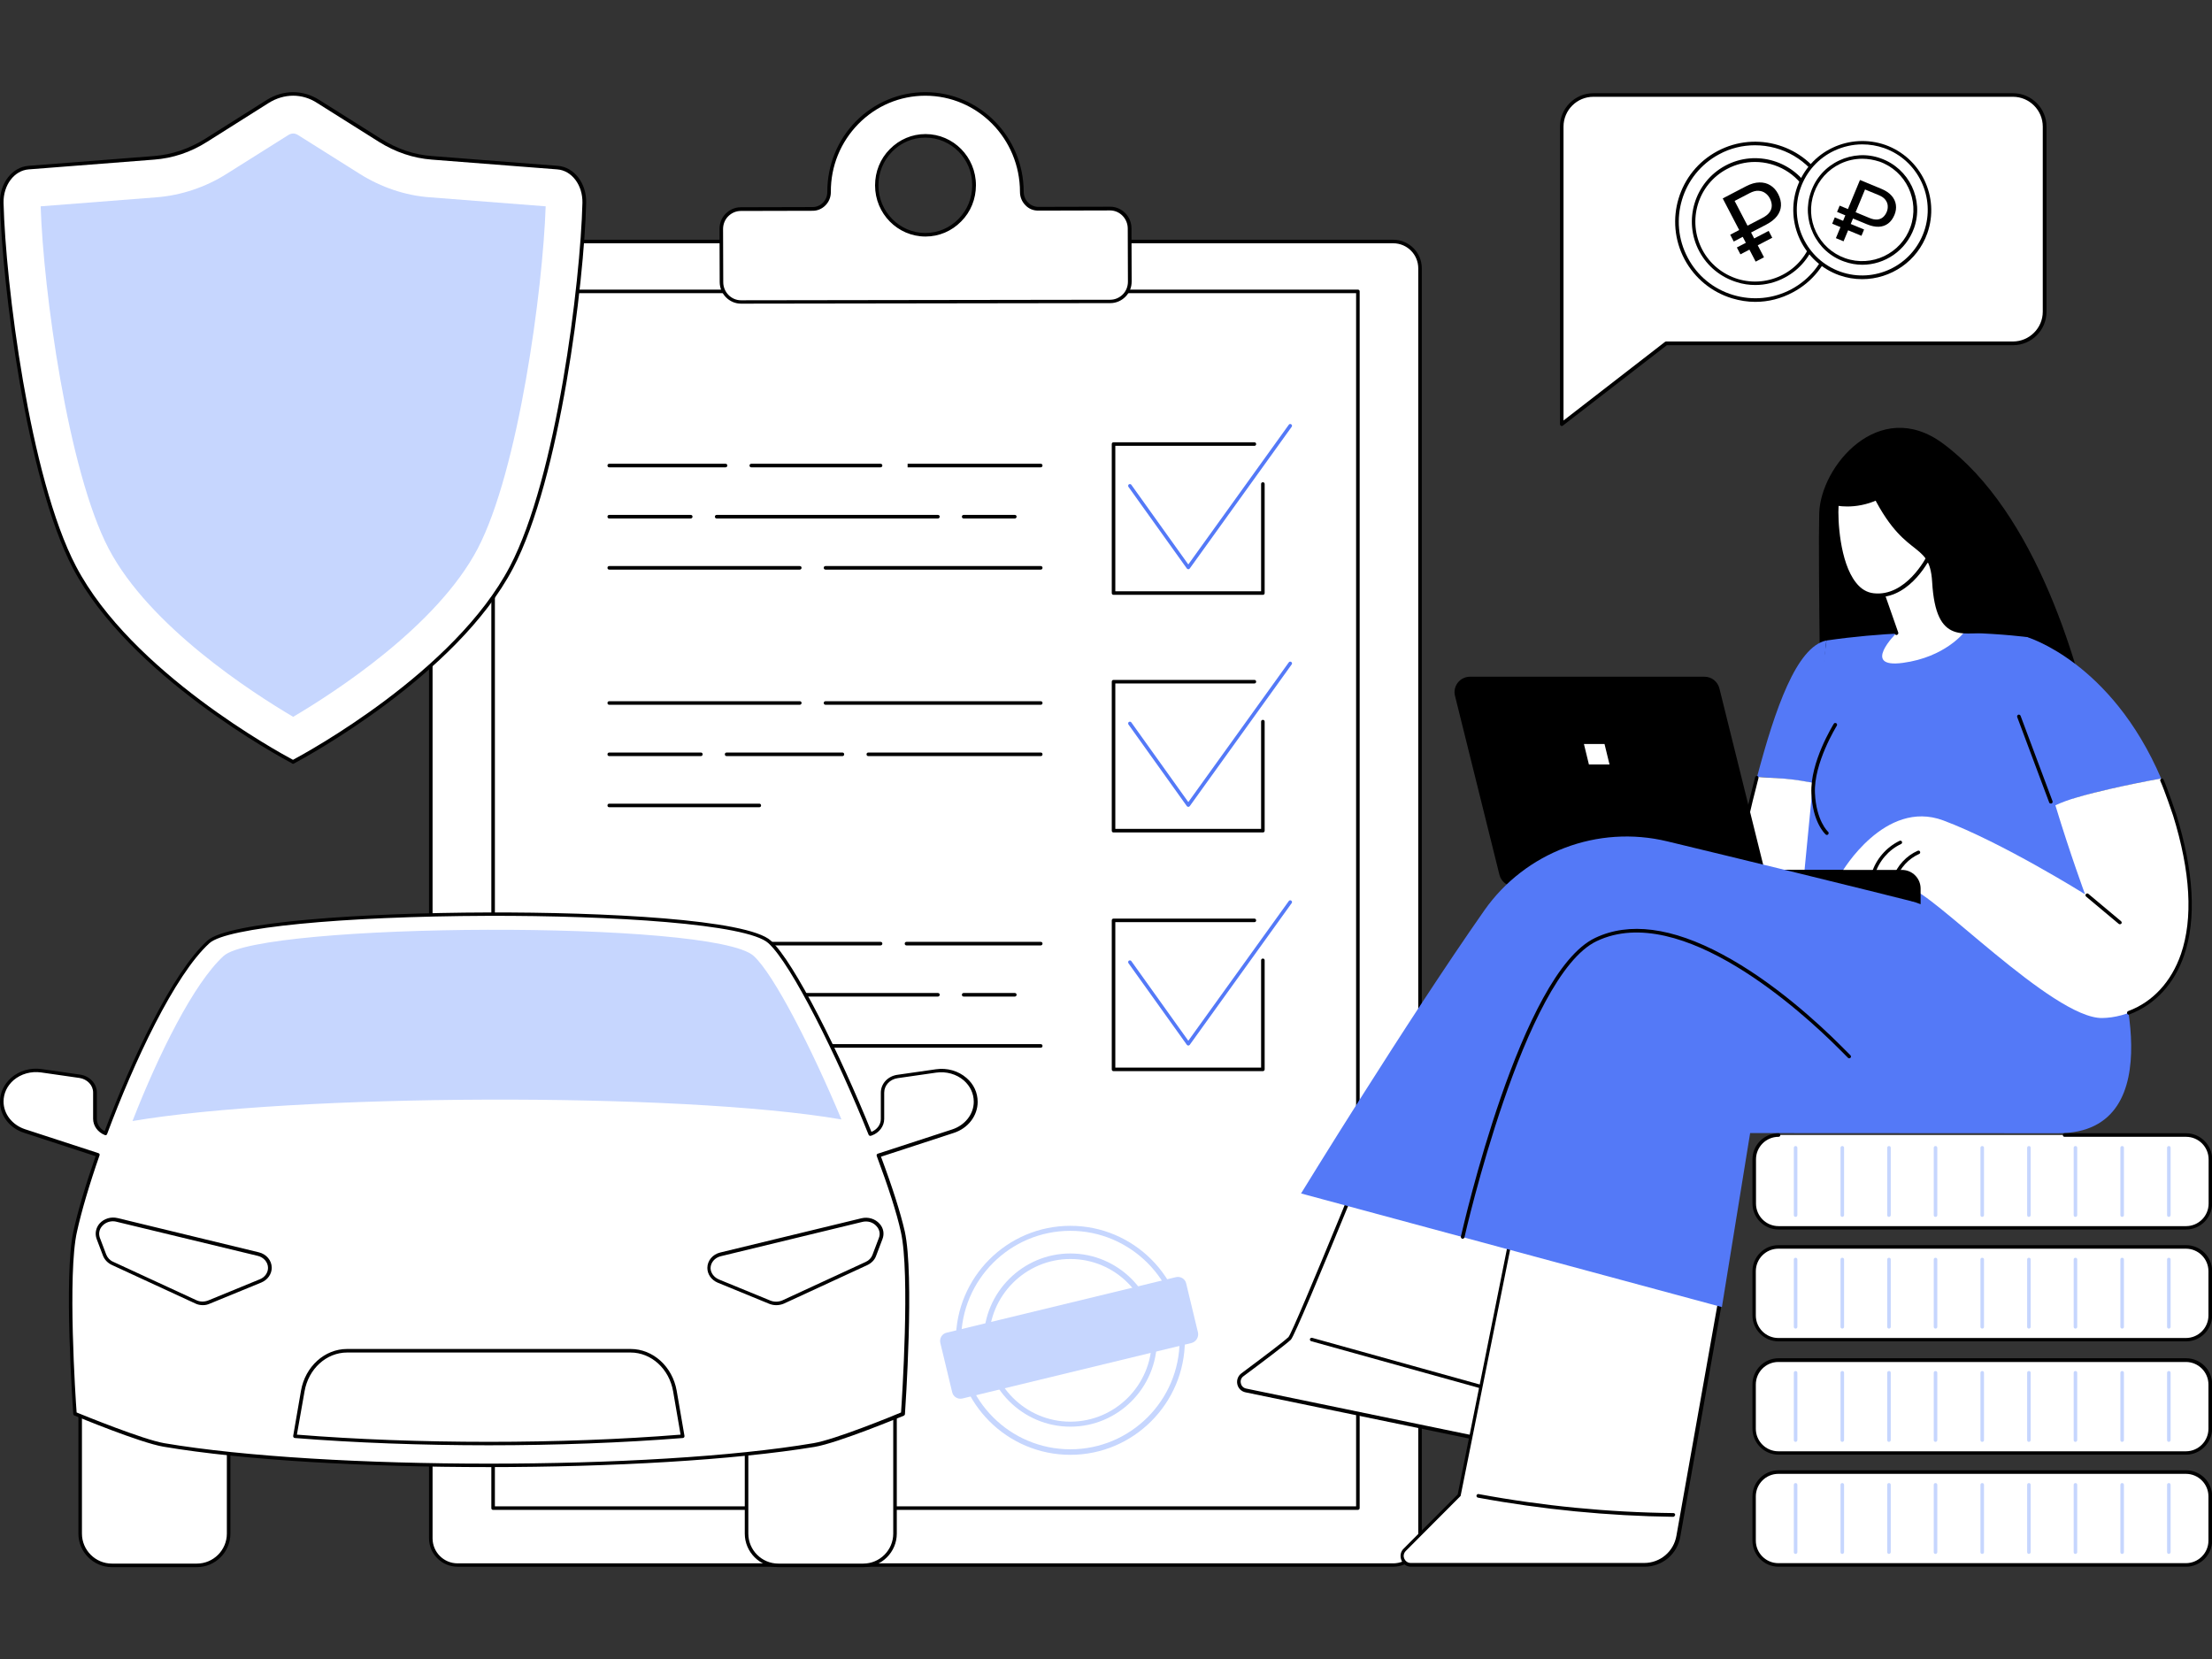 <svg width="240" height="180" viewBox="0 0 240 180" fill="none" xmlns="http://www.w3.org/2000/svg">
<rect x="0" y="0" width="240" height="180" fill="#333333" stroke="none"/>
<g clip-path="url(#clip0_862_22669)">
<path d="M151.163 169.795H49.649C48.05 169.795 46.74 168.504 46.74 166.885V29.112C46.74 27.513 48.031 26.203 49.649 26.203H151.163C152.762 26.203 154.072 27.494 154.072 29.112V166.905C154.072 168.504 152.782 169.795 151.163 169.795Z" fill="white"/>
<path d="M151.163 169.988H49.649C47.934 169.988 46.547 168.6 46.547 166.886V29.113C46.547 27.398 47.934 26.011 49.649 26.011H151.163C152.878 26.011 154.265 27.398 154.265 29.113V166.905C154.265 168.6 152.878 169.988 151.163 169.988ZM49.649 26.396C48.147 26.396 46.933 27.61 46.933 29.113V166.905C46.933 168.408 48.147 169.622 49.649 169.622H151.163C152.666 169.622 153.88 168.408 153.88 166.905V29.113C153.88 27.61 152.666 26.396 151.163 26.396H49.649Z" fill="black"/>
<path d="M147.329 31.616H53.502V163.629H147.329V31.616Z" fill="white"/>
<path d="M147.329 163.822H53.502C53.387 163.822 53.31 163.745 53.31 163.629V31.616C53.31 31.501 53.387 31.424 53.502 31.424H147.329C147.445 31.424 147.522 31.501 147.522 31.616V163.629C147.522 163.725 147.445 163.822 147.329 163.822ZM53.695 163.436H147.137V31.809H53.695V163.436Z" fill="black"/>
<path d="M137.022 64.538H120.819C120.703 64.538 120.626 64.461 120.626 64.345V48.181C120.626 48.065 120.703 47.988 120.819 47.988H136.097C136.213 47.988 136.29 48.065 136.29 48.181C136.29 48.297 136.213 48.374 136.097 48.374H121.011V64.153H136.829V52.516C136.829 52.4 136.906 52.323 137.022 52.323C137.137 52.323 137.214 52.4 137.214 52.516V64.345C137.214 64.461 137.137 64.538 137.022 64.538Z" fill="black"/>
<path d="M128.93 61.763C128.872 61.763 128.814 61.725 128.776 61.686L122.437 52.824C122.379 52.747 122.399 52.612 122.476 52.554C122.572 52.496 122.688 52.516 122.745 52.593L128.93 61.243L139.835 46.081C139.892 46.004 140.008 45.965 140.104 46.042C140.181 46.1 140.22 46.215 140.143 46.312L129.084 61.686C129.046 61.744 128.988 61.763 128.93 61.763Z" fill="#5479F7"/>
<path d="M112.92 50.705H98.354C98.239 50.705 98.162 50.628 98.162 50.512C98.162 50.396 98.239 50.319 98.354 50.319H112.92C113.035 50.319 113.112 50.396 113.112 50.512C113.112 50.608 113.035 50.705 112.92 50.705Z" fill="black"/>
<path d="M95.541 50.705H81.516C81.4 50.705 81.323 50.628 81.323 50.512C81.323 50.396 81.4 50.319 81.516 50.319H95.541C95.657 50.319 95.734 50.396 95.734 50.512C95.734 50.608 95.657 50.705 95.541 50.705Z" fill="black"/>
<path d="M78.722 50.705H66.103C65.987 50.705 65.91 50.628 65.91 50.512C65.91 50.396 65.987 50.319 66.103 50.319H78.722C78.838 50.319 78.915 50.396 78.915 50.512C78.915 50.608 78.838 50.705 78.722 50.705Z" fill="black"/>
<path d="M110.107 56.254H104.558C104.442 56.254 104.365 56.176 104.365 56.061C104.365 55.945 104.442 55.868 104.558 55.868H110.107C110.222 55.868 110.299 55.945 110.299 56.061C110.299 56.157 110.222 56.254 110.107 56.254Z" fill="black"/>
<path d="M101.764 56.254H77.759C77.643 56.254 77.566 56.176 77.566 56.061C77.566 55.945 77.643 55.868 77.759 55.868H101.764C101.88 55.868 101.957 55.945 101.957 56.061C101.957 56.157 101.88 56.254 101.764 56.254Z" fill="black"/>
<path d="M74.946 56.254H66.103C65.987 56.254 65.91 56.176 65.91 56.061C65.91 55.945 65.987 55.868 66.103 55.868H74.946C75.061 55.868 75.138 55.945 75.138 56.061C75.138 56.157 75.061 56.254 74.946 56.254Z" fill="black"/>
<path d="M112.92 61.802H89.569C89.453 61.802 89.376 61.725 89.376 61.61C89.376 61.494 89.453 61.417 89.569 61.417H112.92C113.035 61.417 113.112 61.494 113.112 61.61C113.112 61.725 113.035 61.802 112.92 61.802Z" fill="black"/>
<path d="M86.775 61.802H66.103C65.987 61.802 65.91 61.725 65.91 61.61C65.91 61.494 65.987 61.417 66.103 61.417H86.775C86.891 61.417 86.968 61.494 86.968 61.61C86.968 61.725 86.872 61.802 86.775 61.802Z" fill="black"/>
<path d="M137.022 116.218H120.819C120.703 116.218 120.626 116.141 120.626 116.025V99.861C120.626 99.745 120.703 99.668 120.819 99.668H136.097C136.213 99.668 136.29 99.745 136.29 99.861C136.29 99.976 136.213 100.053 136.097 100.053H121.011V115.832H136.829V104.196C136.829 104.08 136.906 104.003 137.022 104.003C137.137 104.003 137.214 104.08 137.214 104.196V116.025C137.214 116.121 137.137 116.218 137.022 116.218Z" fill="black"/>
<path d="M128.93 113.443C128.872 113.443 128.814 113.404 128.776 113.366L122.437 104.503C122.379 104.426 122.399 104.291 122.476 104.234C122.572 104.176 122.688 104.195 122.745 104.272L128.93 112.923L139.835 97.76C139.892 97.683 140.008 97.645 140.104 97.722C140.181 97.779 140.22 97.895 140.143 97.991L129.084 113.366C129.046 113.404 128.988 113.443 128.93 113.443Z" fill="#5479F7"/>
<path d="M112.92 102.577H98.354C98.239 102.577 98.162 102.5 98.162 102.384C98.162 102.268 98.239 102.191 98.354 102.191H112.92C113.035 102.191 113.112 102.268 113.112 102.384C113.112 102.48 113.035 102.577 112.92 102.577Z" fill="black"/>
<path d="M95.541 102.577H81.516C81.4 102.577 81.323 102.5 81.323 102.384C81.323 102.268 81.4 102.191 81.516 102.191H95.541C95.657 102.191 95.734 102.268 95.734 102.384C95.734 102.48 95.657 102.577 95.541 102.577Z" fill="black"/>
<path d="M78.722 102.577H68.915C68.8 102.577 68.723 102.5 68.723 102.384C68.723 102.268 68.8 102.191 68.915 102.191H78.722C78.838 102.191 78.915 102.268 78.915 102.384C78.915 102.48 78.838 102.577 78.722 102.577Z" fill="black"/>
<path d="M110.107 108.126H104.558C104.442 108.126 104.365 108.048 104.365 107.933C104.365 107.817 104.442 107.74 104.558 107.74H110.107C110.222 107.74 110.299 107.817 110.299 107.933C110.299 108.029 110.222 108.126 110.107 108.126Z" fill="black"/>
<path d="M101.764 108.126H77.759C77.643 108.126 77.566 108.048 77.566 107.933C77.566 107.817 77.643 107.74 77.759 107.74H101.764C101.88 107.74 101.957 107.817 101.957 107.933C101.957 108.029 101.88 108.126 101.764 108.126Z" fill="black"/>
<path d="M74.946 108.126H66.103C65.987 108.126 65.91 108.048 65.91 107.933C65.91 107.817 65.987 107.74 66.103 107.74H74.946C75.061 107.74 75.138 107.817 75.138 107.933C75.138 108.029 75.061 108.126 74.946 108.126Z" fill="black"/>
<path d="M112.92 113.674H89.569C89.453 113.674 89.376 113.597 89.376 113.482C89.376 113.366 89.453 113.289 89.569 113.289H112.92C113.035 113.289 113.112 113.366 113.112 113.482C113.112 113.597 113.035 113.674 112.92 113.674Z" fill="black"/>
<path d="M86.775 113.674H66.103C65.987 113.674 65.91 113.597 65.91 113.482C65.91 113.366 65.987 113.289 66.103 113.289H86.775C86.891 113.289 86.968 113.366 86.968 113.482C86.968 113.597 86.872 113.674 86.775 113.674Z" fill="black"/>
<path d="M137.022 90.32H120.819C120.703 90.32 120.626 90.243 120.626 90.128V73.963C120.626 73.848 120.703 73.77 120.819 73.77H136.097C136.213 73.77 136.29 73.848 136.29 73.963C136.29 74.079 136.213 74.156 136.097 74.156H121.011V89.935H136.829V78.298C136.829 78.183 136.906 78.105 137.022 78.105C137.137 78.105 137.214 78.183 137.214 78.298V90.128C137.214 90.243 137.137 90.32 137.022 90.32Z" fill="black"/>
<path d="M128.93 87.546C128.872 87.546 128.814 87.507 128.776 87.469L122.437 78.606C122.379 78.529 122.399 78.394 122.476 78.336C122.572 78.278 122.688 78.298 122.745 78.375L128.93 87.025L139.835 71.863C139.892 71.786 140.008 71.747 140.104 71.824C140.181 71.882 140.22 71.998 140.143 72.094L129.084 87.469C129.046 87.507 128.988 87.546 128.93 87.546Z" fill="#5479F7"/>
<path d="M112.92 76.467H89.569C89.453 76.467 89.376 76.39 89.376 76.275C89.376 76.159 89.453 76.082 89.569 76.082H112.92C113.035 76.082 113.112 76.159 113.112 76.275C113.112 76.39 113.035 76.467 112.92 76.467Z" fill="black"/>
<path d="M86.775 76.467H66.103C65.987 76.467 65.91 76.39 65.91 76.275C65.91 76.159 65.987 76.082 66.103 76.082H86.775C86.891 76.082 86.968 76.159 86.968 76.275C86.968 76.39 86.872 76.467 86.775 76.467Z" fill="black"/>
<path d="M112.92 82.036H94.212C94.097 82.036 94.019 81.959 94.019 81.843C94.019 81.728 94.097 81.65 94.212 81.65H112.92C113.035 81.65 113.112 81.728 113.112 81.843C113.112 81.959 113.035 82.036 112.92 82.036Z" fill="black"/>
<path d="M91.399 82.036H78.838C78.722 82.036 78.645 81.959 78.645 81.843C78.645 81.728 78.722 81.65 78.838 81.65H91.399C91.515 81.65 91.592 81.728 91.592 81.843C91.592 81.959 91.515 82.036 91.399 82.036Z" fill="black"/>
<path d="M76.044 82.036H66.103C65.987 82.036 65.91 81.959 65.91 81.843C65.91 81.728 65.987 81.65 66.103 81.65H76.044C76.16 81.65 76.237 81.728 76.237 81.843C76.237 81.959 76.14 82.036 76.044 82.036Z" fill="black"/>
<path d="M82.383 87.584H66.103C65.987 87.584 65.91 87.507 65.91 87.391C65.91 87.275 65.987 87.198 66.103 87.198H82.383C82.498 87.198 82.575 87.275 82.575 87.391C82.575 87.507 82.498 87.584 82.383 87.584Z" fill="black"/>
<path d="M116.133 157.847C109.279 157.847 103.71 152.278 103.71 145.423C103.71 138.569 109.279 133 116.133 133C122.988 133 128.557 138.569 128.557 145.423C128.557 152.249 122.988 157.847 116.133 157.847ZM116.133 133.543C109.593 133.543 104.281 138.855 104.281 145.395C104.281 151.935 109.593 157.247 116.133 157.247C122.674 157.247 127.986 151.935 127.986 145.395C127.986 138.883 122.645 133.543 116.133 133.543Z" fill="#C6D6FE"/>
<path d="M116.133 154.792C110.964 154.792 106.737 150.565 106.737 145.396C106.737 140.227 110.964 136 116.133 136C121.303 136 125.53 140.227 125.53 145.396C125.501 150.594 121.303 154.792 116.133 154.792ZM116.133 136.6C111.278 136.6 107.308 140.57 107.308 145.425C107.308 150.28 111.278 154.25 116.133 154.25C120.989 154.25 124.958 150.28 124.958 145.425C124.93 140.541 120.989 136.6 116.133 136.6Z" fill="#C6D6FE"/>
<path d="M129.299 145.709L104.424 151.735C103.939 151.849 103.424 151.564 103.31 151.049L102.025 145.709C101.911 145.223 102.196 144.709 102.71 144.595L127.586 138.569C128.071 138.455 128.585 138.74 128.7 139.254L129.985 144.595C130.071 145.081 129.785 145.566 129.299 145.709Z" fill="#C6D6FE"/>
<path d="M101.572 55.141C101.264 54.543 99.896 54.081 98.258 54.081C96.62 54.081 95.252 54.524 94.944 55.141H101.572Z" fill="white"/>
<path d="M98.258 53.407C98.142 53.407 98.065 53.33 98.065 53.214V46.259C98.065 46.144 98.142 46.066 98.258 46.066C98.374 46.066 98.451 46.144 98.451 46.259V53.214C98.451 53.31 98.374 53.407 98.258 53.407Z" fill="white"/>
<path d="M98.258 54.197C98.142 54.197 98.065 54.12 98.065 54.005V49.419C98.065 49.304 98.142 49.227 98.258 49.227C98.374 49.227 98.451 49.304 98.451 49.419V54.005C98.451 54.101 98.374 54.197 98.258 54.197Z" fill="white"/>
<path d="M122.572 24.777C122.572 23.582 121.609 22.619 120.453 22.619L112.65 22.638C111.667 22.638 110.877 21.81 110.877 20.808V20.789C110.858 14.932 106.157 10.192 100.397 10.192C94.617 10.192 89.954 14.951 89.974 20.827V20.847C89.974 21.849 89.203 22.677 88.201 22.677L80.398 22.696C79.223 22.696 78.279 23.66 78.279 24.854L78.298 30.615C78.298 31.809 79.261 32.773 80.418 32.773L120.472 32.715C121.647 32.715 122.591 31.751 122.591 30.557L122.572 24.777ZM100.416 25.471C97.487 25.471 95.118 23.081 95.118 20.114C95.118 17.148 97.468 14.739 100.397 14.739C103.325 14.739 105.695 17.128 105.695 20.095C105.695 23.062 103.344 25.471 100.416 25.471Z" fill="white"/>
<path d="M80.398 32.946C79.127 32.946 78.086 31.887 78.086 30.596L78.067 24.835C78.067 24.199 78.298 23.621 78.741 23.178C79.184 22.735 79.762 22.485 80.379 22.485L88.182 22.465C88.586 22.465 88.991 22.292 89.28 22.003C89.588 21.695 89.762 21.271 89.762 20.828V20.808C89.762 17.918 90.86 15.202 92.864 13.16C94.867 11.137 97.545 10 100.397 10H100.416C106.273 10 111.051 14.836 111.07 20.789C111.07 21.252 111.244 21.675 111.552 21.984C111.841 22.273 112.245 22.446 112.65 22.446L120.453 22.427C121.724 22.427 122.765 23.486 122.765 24.777L122.784 30.538C122.784 31.174 122.553 31.752 122.11 32.195C121.667 32.638 121.089 32.888 120.472 32.888L80.398 32.946ZM100.397 10.385C97.641 10.385 95.06 11.483 93.133 13.449C91.207 15.414 90.128 18.034 90.147 20.828C90.147 21.406 89.935 21.907 89.55 22.292C89.184 22.658 88.702 22.87 88.182 22.87L80.379 22.889C79.859 22.889 79.377 23.101 79.011 23.467C78.645 23.833 78.452 24.334 78.452 24.854L78.472 30.615C78.472 31.694 79.339 32.58 80.398 32.58L120.453 32.522C120.973 32.522 121.455 32.31 121.821 31.944C122.187 31.578 122.379 31.077 122.379 30.557L122.36 24.797C122.36 23.718 121.493 22.831 120.434 22.831L112.631 22.851C112.111 22.851 111.629 22.658 111.263 22.273C110.877 21.887 110.666 21.367 110.666 20.828C110.666 15.048 106.061 10.385 100.397 10.385ZM100.416 25.663C97.391 25.663 94.944 23.178 94.944 20.115C94.944 18.631 95.503 17.225 96.543 16.184C97.584 15.125 98.952 14.547 100.416 14.547C103.441 14.547 105.888 17.032 105.888 20.096C105.888 21.579 105.329 22.985 104.288 24.026C103.248 25.085 101.88 25.663 100.416 25.663ZM100.397 14.932C99.029 14.932 97.757 15.472 96.794 16.454C95.831 17.437 95.31 18.728 95.31 20.115C95.31 22.966 97.603 25.278 100.397 25.278C101.765 25.278 103.036 24.739 103.999 23.756C104.963 22.773 105.483 21.483 105.483 20.096C105.502 17.244 103.209 14.932 100.397 14.932Z" fill="black"/>
<path d="M60.516 18.186L46.913 17.126C44.929 16.972 43.002 16.317 41.249 15.219L34.544 11C32.83 9.921 30.768 9.921 29.034 11L22.349 15.219C20.596 16.317 18.669 16.972 16.685 17.126L3.083 18.186C1.407 18.321 0.116 19.997 0.173 22.02C0.385 30.574 2.929 51.748 8.073 61.554C14.276 73.365 31.154 82.323 31.79 82.67V82.689C31.79 82.689 31.79 82.689 31.809 82.689H31.828V82.67C32.464 82.343 49.341 73.384 55.545 61.554C60.689 51.748 63.232 30.593 63.444 22.02C63.463 19.997 62.172 18.321 60.516 18.186Z" fill="white"/>
<path d="M31.789 82.863C31.751 82.863 31.732 82.863 31.693 82.843C31.674 82.843 31.655 82.824 31.655 82.805C30.46 82.169 14.026 73.307 7.899 61.631C2.832 51.94 0.212 30.709 5.70112e-05 22.02C-0.058 19.901 1.31 18.128 3.083 17.993L16.685 16.933C18.65 16.779 20.519 16.144 22.253 15.065L28.938 10.845C30.73 9.728 32.849 9.709 34.641 10.845L41.346 15.065C43.08 16.163 44.948 16.799 46.913 16.933L60.515 17.993C62.307 18.128 63.656 19.901 63.598 22.02C63.386 30.709 60.766 51.94 55.68 61.631C49.534 73.345 33.023 82.227 31.924 82.824L31.905 82.843C31.886 82.863 31.847 82.863 31.809 82.882C31.828 82.863 31.809 82.863 31.789 82.863ZM31.809 10.383C30.903 10.383 29.978 10.653 29.15 11.173L22.465 15.392C20.673 16.529 18.746 17.165 16.723 17.319L3.121 18.378C1.541 18.494 0.347 20.093 0.385 22C0.597 30.67 3.198 51.805 8.246 61.439C14.257 72.921 30.364 81.687 31.789 82.439C33.234 81.668 49.322 72.921 55.333 61.439C60.381 51.805 62.981 30.651 63.193 22C63.232 20.093 62.038 18.494 60.458 18.378L46.856 17.319C44.833 17.165 42.906 16.51 41.114 15.392L34.41 11.173C33.62 10.653 32.714 10.383 31.809 10.383Z" fill="black"/>
<path d="M31.809 77.776C27.339 75.137 16.222 67.969 11.791 59.531C7.36 51.054 4.701 31.479 4.412 22.386L17.031 21.403C19.652 21.191 22.272 20.324 24.564 18.879L31.269 14.66C31.462 14.544 31.635 14.486 31.809 14.486C31.982 14.486 32.175 14.544 32.348 14.66L39.053 18.879C41.365 20.324 43.966 21.21 46.586 21.403L59.205 22.386C58.897 31.479 56.258 51.054 51.826 59.531C47.395 67.969 36.278 75.137 31.809 77.776Z" fill="#C6D6FE"/>
<path d="M227.612 81.978L197.595 81.728C197.595 81.728 197.248 60.824 197.383 55.718C197.499 50.613 203.876 43.003 210.792 48.108C220.926 55.584 225.743 72.287 227.612 81.978Z" fill="black"/>
<path d="M229.057 101.129L219.963 69.128C219.963 69.128 210.06 67.76 198.173 69.494C198.173 69.494 194.84 93.422 194.57 98.875L229.057 101.129Z" fill="#5479F7"/>
<path d="M193.222 84.464C194.397 84.56 195.553 84.734 196.69 84.946L198.154 69.494C194.917 70.168 192.586 76.95 190.64 84.291C191.507 84.368 192.374 84.387 193.222 84.464Z" fill="#5479F7"/>
<path d="M196.246 84.849C195.09 84.637 193.934 84.483 192.759 84.425C192.066 84.386 191.353 84.367 190.659 84.29C188.887 91.014 187.711 97.68 187.711 97.68L195.341 99.029L196.709 84.945C196.574 84.907 196.42 84.868 196.246 84.849Z" fill="white"/>
<path d="M187.711 97.854C187.692 97.854 187.692 97.854 187.673 97.854C187.577 97.835 187.499 97.738 187.519 97.623C187.538 97.565 188.675 91.034 190.428 84.329C190.447 84.233 190.563 84.175 190.659 84.194C190.755 84.213 190.833 84.329 190.794 84.425C189.041 91.091 187.904 97.623 187.885 97.68C187.885 97.777 187.808 97.854 187.711 97.854Z" fill="black"/>
<path d="M166.461 97.661L207.691 99.009V96.389C207.691 95.272 206.785 94.366 205.668 94.366H166.461V97.661Z" fill="black"/>
<path d="M164.303 96.177H189.754C190.833 96.177 191.642 95.156 191.372 94.097L186.555 74.695C186.363 73.944 185.708 73.424 184.937 73.424H159.486C158.407 73.424 157.598 74.445 157.868 75.505L162.685 94.906C162.858 95.638 163.532 96.177 164.303 96.177Z" fill="black"/>
<path d="M172.395 82.941H174.63L174.09 80.726H171.855L172.395 82.941Z" fill="white"/>
<path d="M222.506 87.18C222.429 87.18 222.352 87.142 222.333 87.065L218.865 77.798C218.826 77.701 218.884 77.586 218.981 77.547C219.077 77.509 219.193 77.567 219.231 77.663L222.699 86.93C222.738 87.026 222.68 87.142 222.583 87.18C222.545 87.18 222.526 87.18 222.506 87.18Z" fill="black"/>
<path d="M198.212 90.591C198.173 90.591 198.115 90.571 198.077 90.533C198.019 90.475 196.67 89.242 196.535 86.082C196.381 82.691 198.867 78.703 198.963 78.53C199.021 78.433 199.136 78.414 199.233 78.472C199.329 78.53 199.348 78.645 199.29 78.742C199.271 78.78 196.767 82.807 196.921 86.063C197.056 89.049 198.327 90.244 198.346 90.244C198.423 90.321 198.423 90.436 198.366 90.513C198.327 90.571 198.269 90.591 198.212 90.591Z" fill="black"/>
<path d="M153.456 112.63C153.456 112.63 140.625 144.496 139.931 145.19C139.469 145.652 136.675 147.752 134.806 149.139C134.151 149.64 134.382 150.681 135.192 150.854L161.49 156.287L169.524 119.99L153.456 112.63Z" fill="white"/>
<path d="M161.471 156.5C161.451 156.5 161.451 156.5 161.432 156.5L135.134 151.066C134.691 150.97 134.344 150.643 134.247 150.18C134.151 149.737 134.325 149.275 134.691 149.005C137.638 146.809 139.469 145.402 139.796 145.075C140.413 144.362 149.738 121.377 153.283 112.572C153.302 112.515 153.34 112.476 153.398 112.457C153.456 112.438 153.494 112.438 153.552 112.457L169.601 119.817C169.678 119.855 169.736 119.951 169.717 120.028L161.683 156.326C161.644 156.422 161.567 156.5 161.471 156.5ZM153.552 112.9C151.934 116.946 140.759 144.651 140.066 145.344C139.623 145.787 137.022 147.753 134.922 149.313C134.671 149.487 134.556 149.795 134.633 150.084C134.691 150.392 134.922 150.604 135.23 150.662L161.336 156.056L169.293 120.086L153.552 112.9Z" fill="black"/>
<path d="M161.837 150.951C161.817 150.951 161.798 150.951 161.779 150.951L142.262 145.518C142.166 145.499 142.108 145.383 142.127 145.287C142.147 145.191 142.262 145.133 142.359 145.152L161.875 150.585C161.972 150.604 162.029 150.72 162.01 150.816C162.01 150.893 161.933 150.951 161.837 150.951Z" fill="black"/>
<path d="M186.921 139.7L182.124 166.653C181.816 168.464 180.255 169.794 178.425 169.794H153.109C152.261 169.794 151.818 168.753 152.435 168.156L158.33 162.241L164.65 130.779L186.921 139.7Z" fill="white"/>
<path d="M178.425 169.987H153.109C152.627 169.987 152.223 169.717 152.049 169.274C151.876 168.831 151.953 168.349 152.3 168.021L158.157 162.145L164.457 130.741C164.476 130.683 164.495 130.645 164.553 130.606C164.611 130.587 164.669 130.568 164.707 130.606L186.998 139.527C187.076 139.565 187.133 139.642 187.114 139.738L182.317 166.692C182.009 168.599 180.371 169.987 178.425 169.987ZM164.765 131.03L158.484 162.261C158.484 162.299 158.465 162.338 158.427 162.357L152.531 168.272C152.261 168.542 152.261 168.888 152.358 169.1C152.454 169.331 152.685 169.582 153.071 169.582H178.386C180.14 169.582 181.604 168.33 181.893 166.615L186.652 139.816L164.765 131.03Z" fill="black"/>
<path d="M181.546 164.573C181.527 164.573 181.527 164.573 181.546 164.573C174.456 164.476 167.328 163.783 160.353 162.492C160.257 162.473 160.18 162.376 160.199 162.261C160.218 162.164 160.315 162.087 160.43 162.106C167.385 163.397 174.495 164.091 181.565 164.168C181.681 164.168 181.758 164.264 181.758 164.361C181.72 164.476 181.643 164.573 181.546 164.573Z" fill="black"/>
<path d="M229.5 103.787C229.5 103.787 236.185 122.957 223.296 122.957C208.673 122.957 189.888 122.938 189.888 122.938L186.825 141.819L141.164 129.489C141.164 129.489 152.531 110.935 161.047 98.778C165.497 92.44 173.358 89.473 180.891 91.284C197.614 95.31 227.015 102.516 229.5 103.787Z" fill="#5479F7"/>
<path d="M158.696 134.401C158.677 134.401 158.677 134.401 158.658 134.401C158.562 134.382 158.484 134.266 158.504 134.17C158.773 133.014 165.016 105.598 173.069 101.764C176.749 100.011 181.392 100.608 186.883 103.556C192.374 106.484 197.306 111.031 199.753 113.478C200.1 113.825 200.446 114.171 200.774 114.499C200.851 114.576 200.851 114.692 200.774 114.769C200.697 114.846 200.581 114.846 200.504 114.769C200.177 114.441 199.83 114.094 199.483 113.748C195.649 109.914 182.413 97.737 173.242 102.111C165.343 105.868 158.947 133.977 158.889 134.266C158.87 134.324 158.793 134.401 158.696 134.401Z" fill="black"/>
<path d="M225.705 86.429C228.306 85.697 230.964 85.138 233.623 84.637C233.912 84.579 234.201 84.541 234.49 84.483C229.038 71.748 219.886 69.108 219.886 69.108C218.73 72.191 220.946 80.533 223.027 87.373C223.894 86.987 224.799 86.679 225.705 86.429Z" fill="#5479F7"/>
<path d="M234.49 84.464C232.679 84.791 230.887 85.157 229.095 85.562C227.824 85.851 226.572 86.159 225.319 86.525C224.529 86.757 223.759 87.026 223.007 87.373C224.626 92.71 226.225 97.025 226.225 97.025C226.225 97.025 217.189 91.38 210.831 89.011C204.492 86.66 199.849 94.617 199.849 94.617L207.209 96.428C209.328 96.428 222.738 110.55 228.094 110.454C233.45 110.358 240.983 104.809 235.935 88.452C235.511 87.026 235.01 85.697 234.49 84.464Z" fill="white"/>
<path d="M230.964 110.087C230.887 110.087 230.81 110.049 230.791 109.953C230.752 109.856 230.81 109.741 230.906 109.702C233.565 108.72 235.588 106.523 236.629 103.518C237.958 99.645 237.669 94.597 235.781 88.49C235.781 88.471 234.798 85.6 234.394 84.733C234.355 84.637 234.394 84.521 234.49 84.483C234.586 84.444 234.702 84.483 234.74 84.579C235.145 85.465 236.089 88.259 236.128 88.374C238.035 94.559 238.324 99.703 236.975 103.652C235.916 106.754 233.796 109.028 231.022 110.068C231.003 110.087 230.984 110.087 230.964 110.087Z" fill="black"/>
<path d="M205.571 95.465C205.552 95.465 205.533 95.465 205.513 95.445C205.417 95.407 205.359 95.291 205.398 95.195C205.841 93.923 206.843 92.844 208.076 92.305C208.172 92.266 208.288 92.305 208.326 92.401C208.365 92.498 208.326 92.613 208.23 92.652C207.093 93.153 206.168 94.154 205.764 95.31C205.725 95.426 205.648 95.465 205.571 95.465Z" fill="black"/>
<path d="M203.259 95.002C203.24 95.002 203.221 95.002 203.202 95.002C203.105 94.963 203.047 94.867 203.067 94.771C203.529 93.229 204.666 91.919 206.111 91.226C206.207 91.187 206.323 91.226 206.361 91.322C206.4 91.418 206.361 91.534 206.265 91.573C204.916 92.208 203.857 93.441 203.433 94.867C203.413 94.963 203.336 95.002 203.259 95.002Z" fill="black"/>
<path d="M208.384 98.104V96.409C208.384 95.291 207.479 94.386 206.361 94.386H197.98L208.384 98.104Z" fill="black"/>
<path d="M230.001 100.281C229.962 100.281 229.905 100.262 229.885 100.243L226.34 97.276C226.263 97.198 226.244 97.083 226.321 97.006C226.398 96.929 226.514 96.909 226.591 96.987L230.136 99.954C230.213 100.031 230.232 100.146 230.155 100.223C230.116 100.262 230.059 100.281 230.001 100.281Z" fill="black"/>
<path d="M210.079 60.631L213.104 68.607C213.104 68.607 211.062 71.304 206.457 71.921C201.853 72.537 205.764 68.684 205.764 68.684L203.548 62.326L210.079 60.631Z" fill="white"/>
<path d="M205.764 68.896C205.687 68.896 205.61 68.838 205.59 68.761L203.375 62.403C203.356 62.346 203.356 62.288 203.394 62.249C203.433 62.211 203.471 62.172 203.51 62.153L210.041 60.438C210.137 60.419 210.253 60.477 210.272 60.573C210.291 60.669 210.234 60.785 210.137 60.804L203.799 62.461L205.957 68.626C205.995 68.723 205.937 68.838 205.841 68.877C205.822 68.896 205.802 68.896 205.764 68.896Z" fill="black"/>
<path d="M209.367 60.227C209.367 60.227 207.113 64.985 203.298 64.562C199.483 64.138 199.136 56.316 199.31 54.678C199.31 54.678 202.623 55.391 205.764 52.713C207.286 51.422 209.771 55.468 209.367 60.227Z" fill="white"/>
<path d="M203.779 64.793C203.606 64.793 203.452 64.793 203.278 64.774C202.431 64.677 201.699 64.234 201.082 63.483C199.136 61.036 198.982 55.853 199.117 54.678C199.117 54.62 199.156 54.582 199.194 54.543C199.233 54.505 199.29 54.505 199.348 54.505C199.387 54.505 202.604 55.179 205.648 52.578C206.034 52.251 206.515 52.193 206.997 52.443C208.461 53.195 209.868 56.586 209.559 60.266C209.559 60.285 209.559 60.304 209.54 60.323C209.463 60.516 207.382 64.793 203.779 64.793ZM199.483 54.89C199.387 56.335 199.599 60.978 201.371 63.213C201.911 63.907 202.566 64.292 203.298 64.369C206.766 64.755 208.962 60.574 209.155 60.169C209.463 56.335 207.96 53.349 206.785 52.771C206.438 52.597 206.13 52.617 205.86 52.848C203.144 55.218 200.292 55.006 199.483 54.89Z" fill="black"/>
<path d="M203.317 51.017C203.317 51.017 201.41 49.823 202.527 52.308C206.457 61.171 209.347 58.281 209.636 63.136C210.041 70.168 213.124 68.608 216.669 68.55C216.649 68.569 213.663 50.324 203.317 51.017Z" fill="black"/>
<path d="M237.187 133.207H192.971C191.526 133.207 190.332 132.032 190.332 130.568V125.79C190.332 124.345 191.507 123.15 192.971 123.15H237.187C238.632 123.15 239.827 124.326 239.827 125.79V130.587C239.807 132.032 238.632 133.207 237.187 133.207Z" fill="white"/>
<path d="M237.187 133.4H192.971C191.41 133.4 190.139 132.129 190.139 130.568V125.79C190.139 124.23 191.41 122.958 192.971 122.958C193.087 122.958 193.164 123.035 193.164 123.151C193.164 123.266 193.087 123.343 192.971 123.343C191.622 123.343 190.524 124.442 190.524 125.79V130.587C190.524 131.936 191.622 133.034 192.971 133.034H237.187C238.536 133.034 239.634 131.936 239.634 130.587V125.79C239.634 124.442 238.536 123.343 237.187 123.343H224.009C223.893 123.343 223.816 123.266 223.816 123.151C223.816 123.035 223.893 122.958 224.009 122.958H237.187C238.748 122.958 240.019 124.23 240.019 125.79V130.587C240 132.148 238.728 133.4 237.187 133.4Z" fill="black"/>
<path d="M194.821 132.032C194.705 132.032 194.628 131.955 194.628 131.839V124.537C194.628 124.422 194.705 124.345 194.821 124.345C194.936 124.345 195.013 124.422 195.013 124.537V131.839C195.013 131.936 194.936 132.032 194.821 132.032Z" fill="#C6D6FE"/>
<path d="M199.888 132.032C199.772 132.032 199.695 131.955 199.695 131.839V124.537C199.695 124.422 199.772 124.345 199.888 124.345C200.003 124.345 200.08 124.422 200.08 124.537V131.839C200.08 131.936 199.984 132.032 199.888 132.032Z" fill="#C6D6FE"/>
<path d="M204.955 132.032C204.839 132.032 204.762 131.955 204.762 131.839V124.537C204.762 124.422 204.839 124.345 204.955 124.345C205.07 124.345 205.147 124.422 205.147 124.537V131.839C205.147 131.936 205.051 132.032 204.955 132.032Z" fill="#C6D6FE"/>
<path d="M210.002 132.032C209.887 132.032 209.81 131.955 209.81 131.839V124.537C209.81 124.422 209.887 124.345 210.002 124.345C210.118 124.345 210.195 124.422 210.195 124.537V131.839C210.195 131.936 210.118 132.032 210.002 132.032Z" fill="#C6D6FE"/>
<path d="M215.069 132.032C214.954 132.032 214.877 131.955 214.877 131.839V124.537C214.877 124.422 214.954 124.345 215.069 124.345C215.185 124.345 215.262 124.422 215.262 124.537V131.839C215.262 131.936 215.185 132.032 215.069 132.032Z" fill="#C6D6FE"/>
<path d="M220.137 132.032C220.021 132.032 219.944 131.955 219.944 131.839V124.537C219.944 124.422 220.021 124.345 220.137 124.345C220.252 124.345 220.329 124.422 220.329 124.537V131.839C220.329 131.936 220.233 132.032 220.137 132.032Z" fill="#C6D6FE"/>
<path d="M225.184 132.032C225.069 132.032 224.992 131.955 224.992 131.839V124.537C224.992 124.422 225.069 124.345 225.184 124.345C225.3 124.345 225.377 124.422 225.377 124.537V131.839C225.377 131.936 225.3 132.032 225.184 132.032Z" fill="#C6D6FE"/>
<path d="M230.251 132.032C230.136 132.032 230.059 131.955 230.059 131.839V124.537C230.059 124.422 230.136 124.345 230.251 124.345C230.367 124.345 230.444 124.422 230.444 124.537V131.839C230.444 131.936 230.367 132.032 230.251 132.032Z" fill="#C6D6FE"/>
<path d="M235.318 132.032C235.203 132.032 235.126 131.955 235.126 131.839V124.537C235.126 124.422 235.203 124.345 235.318 124.345C235.434 124.345 235.511 124.422 235.511 124.537V131.839C235.511 131.936 235.415 132.032 235.318 132.032Z" fill="#C6D6FE"/>
<path d="M237.187 145.345H192.971C191.526 145.345 190.332 144.17 190.332 142.706V137.928C190.332 136.483 191.507 135.288 192.971 135.288H237.187C238.632 135.288 239.827 136.463 239.827 137.928V142.725C239.807 144.17 238.632 145.345 237.187 145.345Z" fill="white"/>
<path d="M237.187 145.538H192.971C191.41 145.538 190.139 144.266 190.139 142.706V137.928C190.139 136.367 191.41 135.096 192.971 135.096H237.187C238.748 135.096 240.019 136.367 240.019 137.928V142.725C240 144.286 238.728 145.538 237.187 145.538ZM192.952 135.481C191.603 135.481 190.505 136.579 190.505 137.928V142.725C190.505 144.074 191.603 145.172 192.952 145.172H237.168C238.517 145.172 239.615 144.074 239.615 142.725V137.928C239.615 136.579 238.517 135.481 237.168 135.481H192.952Z" fill="black"/>
<path d="M194.821 144.151C194.705 144.151 194.628 144.074 194.628 143.958V136.657C194.628 136.541 194.705 136.464 194.821 136.464C194.936 136.464 195.013 136.541 195.013 136.657V143.958C195.013 144.074 194.936 144.151 194.821 144.151Z" fill="#C6D6FE"/>
<path d="M199.888 144.151C199.772 144.151 199.695 144.074 199.695 143.958V136.657C199.695 136.541 199.772 136.464 199.888 136.464C200.003 136.464 200.08 136.541 200.08 136.657V143.958C200.08 144.074 199.984 144.151 199.888 144.151Z" fill="#C6D6FE"/>
<path d="M204.955 144.151C204.839 144.151 204.762 144.074 204.762 143.958V136.657C204.762 136.541 204.839 136.464 204.955 136.464C205.07 136.464 205.147 136.541 205.147 136.657V143.958C205.147 144.074 205.051 144.151 204.955 144.151Z" fill="#C6D6FE"/>
<path d="M210.002 144.151C209.887 144.151 209.81 144.074 209.81 143.958V136.657C209.81 136.541 209.887 136.464 210.002 136.464C210.118 136.464 210.195 136.541 210.195 136.657V143.958C210.195 144.074 210.118 144.151 210.002 144.151Z" fill="#C6D6FE"/>
<path d="M215.069 144.151C214.954 144.151 214.877 144.074 214.877 143.958V136.657C214.877 136.541 214.954 136.464 215.069 136.464C215.185 136.464 215.262 136.541 215.262 136.657V143.958C215.262 144.074 215.185 144.151 215.069 144.151Z" fill="#C6D6FE"/>
<path d="M220.137 144.151C220.021 144.151 219.944 144.074 219.944 143.958V136.657C219.944 136.541 220.021 136.464 220.137 136.464C220.252 136.464 220.329 136.541 220.329 136.657V143.958C220.329 144.074 220.233 144.151 220.137 144.151Z" fill="#C6D6FE"/>
<path d="M225.184 144.151C225.069 144.151 224.992 144.074 224.992 143.958V136.657C224.992 136.541 225.069 136.464 225.184 136.464C225.3 136.464 225.377 136.541 225.377 136.657V143.958C225.377 144.074 225.3 144.151 225.184 144.151Z" fill="#C6D6FE"/>
<path d="M230.251 144.151C230.136 144.151 230.059 144.074 230.059 143.958V136.657C230.059 136.541 230.136 136.464 230.251 136.464C230.367 136.464 230.444 136.541 230.444 136.657V143.958C230.444 144.074 230.367 144.151 230.251 144.151Z" fill="#C6D6FE"/>
<path d="M235.318 144.151C235.203 144.151 235.126 144.074 235.126 143.958V136.657C235.126 136.541 235.203 136.464 235.318 136.464C235.434 136.464 235.511 136.541 235.511 136.657V143.958C235.511 144.074 235.415 144.151 235.318 144.151Z" fill="#C6D6FE"/>
<path d="M237.187 157.637H192.971C191.526 157.637 190.332 156.462 190.332 154.997V150.2C190.332 148.755 191.507 147.561 192.971 147.561H237.187C238.632 147.561 239.827 148.736 239.827 150.2V154.997C239.807 156.462 238.632 157.637 237.187 157.637Z" fill="white"/>
<path d="M237.187 157.83H192.971C191.41 157.83 190.139 156.558 190.139 154.998V150.2C190.139 148.64 191.41 147.368 192.971 147.368H237.187C238.748 147.368 240.019 148.64 240.019 150.2V154.998C240 156.558 238.728 157.83 237.187 157.83ZM192.952 147.773C191.603 147.773 190.505 148.871 190.505 150.22V155.017C190.505 156.366 191.603 157.464 192.952 157.464H237.168C238.517 157.464 239.615 156.366 239.615 155.017V150.22C239.615 148.871 238.517 147.773 237.168 147.773H192.952Z" fill="black"/>
<path d="M194.821 156.442C194.705 156.442 194.628 156.365 194.628 156.249V148.948C194.628 148.832 194.705 148.755 194.821 148.755C194.936 148.755 195.013 148.832 195.013 148.948V156.249C195.013 156.346 194.936 156.442 194.821 156.442Z" fill="#C6D6FE"/>
<path d="M199.888 156.442C199.772 156.442 199.695 156.365 199.695 156.249V148.948C199.695 148.832 199.772 148.755 199.888 148.755C200.003 148.755 200.08 148.832 200.08 148.948V156.249C200.08 156.346 199.984 156.442 199.888 156.442Z" fill="#C6D6FE"/>
<path d="M204.955 156.442C204.839 156.442 204.762 156.365 204.762 156.249V148.948C204.762 148.832 204.839 148.755 204.955 148.755C205.07 148.755 205.147 148.832 205.147 148.948V156.249C205.147 156.346 205.051 156.442 204.955 156.442Z" fill="#C6D6FE"/>
<path d="M210.002 156.442C209.887 156.442 209.81 156.365 209.81 156.249V148.948C209.81 148.832 209.887 148.755 210.002 148.755C210.118 148.755 210.195 148.832 210.195 148.948V156.249C210.195 156.346 210.118 156.442 210.002 156.442Z" fill="#C6D6FE"/>
<path d="M215.069 156.442C214.954 156.442 214.877 156.365 214.877 156.249V148.948C214.877 148.832 214.954 148.755 215.069 148.755C215.185 148.755 215.262 148.832 215.262 148.948V156.249C215.262 156.346 215.185 156.442 215.069 156.442Z" fill="#C6D6FE"/>
<path d="M220.137 156.442C220.021 156.442 219.944 156.365 219.944 156.249V148.948C219.944 148.832 220.021 148.755 220.137 148.755C220.252 148.755 220.329 148.832 220.329 148.948V156.249C220.329 156.346 220.233 156.442 220.137 156.442Z" fill="#C6D6FE"/>
<path d="M225.184 156.442C225.069 156.442 224.992 156.365 224.992 156.249V148.948C224.992 148.832 225.069 148.755 225.184 148.755C225.3 148.755 225.377 148.832 225.377 148.948V156.249C225.377 156.346 225.3 156.442 225.184 156.442Z" fill="#C6D6FE"/>
<path d="M230.251 156.442C230.136 156.442 230.059 156.365 230.059 156.249V148.948C230.059 148.832 230.136 148.755 230.251 148.755C230.367 148.755 230.444 148.832 230.444 148.948V156.249C230.444 156.346 230.367 156.442 230.251 156.442Z" fill="#C6D6FE"/>
<path d="M235.318 156.442C235.203 156.442 235.126 156.365 235.126 156.249V148.948C235.126 148.832 235.203 148.755 235.318 148.755C235.434 148.755 235.511 148.832 235.511 148.948V156.249C235.511 156.346 235.415 156.442 235.318 156.442Z" fill="#C6D6FE"/>
<path d="M237.187 169.794H192.971C191.526 169.794 190.332 168.619 190.332 167.155V162.357C190.332 160.912 191.507 159.718 192.971 159.718H237.187C238.632 159.718 239.827 160.893 239.827 162.357V167.155C239.807 168.619 238.632 169.794 237.187 169.794Z" fill="white"/>
<path d="M237.187 169.987H192.971C191.41 169.987 190.139 168.715 190.139 167.155V162.358C190.139 160.797 191.41 159.525 192.971 159.525H237.187C238.748 159.525 240.019 160.797 240.019 162.358V167.155C240 168.715 238.728 169.987 237.187 169.987ZM192.952 159.911C191.603 159.911 190.505 161.009 190.505 162.358V167.155C190.505 168.503 191.603 169.602 192.952 169.602H237.168C238.517 169.602 239.615 168.503 239.615 167.155V162.358C239.615 161.009 238.517 159.911 237.168 159.911H192.952Z" fill="black"/>
<path d="M194.821 168.599C194.705 168.599 194.628 168.522 194.628 168.407V161.105C194.628 160.989 194.705 160.912 194.821 160.912C194.936 160.912 195.013 160.989 195.013 161.105V168.407C195.013 168.503 194.936 168.599 194.821 168.599Z" fill="#C6D6FE"/>
<path d="M199.888 168.599C199.772 168.599 199.695 168.522 199.695 168.407V161.105C199.695 160.989 199.772 160.912 199.888 160.912C200.003 160.912 200.08 160.989 200.08 161.105V168.407C200.08 168.503 199.984 168.599 199.888 168.599Z" fill="#C6D6FE"/>
<path d="M204.955 168.599C204.839 168.599 204.762 168.522 204.762 168.407V161.105C204.762 160.989 204.839 160.912 204.955 160.912C205.07 160.912 205.147 160.989 205.147 161.105V168.407C205.147 168.503 205.051 168.599 204.955 168.599Z" fill="#C6D6FE"/>
<path d="M210.002 168.599C209.887 168.599 209.81 168.522 209.81 168.407V161.105C209.81 160.989 209.887 160.912 210.002 160.912C210.118 160.912 210.195 160.989 210.195 161.105V168.407C210.195 168.503 210.118 168.599 210.002 168.599Z" fill="#C6D6FE"/>
<path d="M215.069 168.599C214.954 168.599 214.877 168.522 214.877 168.407V161.105C214.877 160.989 214.954 160.912 215.069 160.912C215.185 160.912 215.262 160.989 215.262 161.105V168.407C215.262 168.503 215.185 168.599 215.069 168.599Z" fill="#C6D6FE"/>
<path d="M220.137 168.599C220.021 168.599 219.944 168.522 219.944 168.407V161.105C219.944 160.989 220.021 160.912 220.137 160.912C220.252 160.912 220.329 160.989 220.329 161.105V168.407C220.329 168.503 220.233 168.599 220.137 168.599Z" fill="#C6D6FE"/>
<path d="M225.184 168.599C225.069 168.599 224.992 168.522 224.992 168.407V161.105C224.992 160.989 225.069 160.912 225.184 160.912C225.3 160.912 225.377 160.989 225.377 161.105V168.407C225.377 168.503 225.3 168.599 225.184 168.599Z" fill="#C6D6FE"/>
<path d="M230.251 168.599C230.136 168.599 230.059 168.522 230.059 168.407V161.105C230.059 160.989 230.136 160.912 230.251 160.912C230.367 160.912 230.444 160.989 230.444 161.105V168.407C230.444 168.503 230.367 168.599 230.251 168.599Z" fill="#C6D6FE"/>
<path d="M235.318 168.599C235.203 168.599 235.126 168.522 235.126 168.407V161.105C235.126 160.989 235.203 160.912 235.318 160.912C235.434 160.912 235.511 160.989 235.511 161.105V168.407C235.511 168.503 235.415 168.599 235.318 168.599Z" fill="#C6D6FE"/>
<path d="M218.422 37.261H180.795L169.447 46.027V13.737C169.447 11.849 170.988 10.308 172.876 10.308H218.422C220.31 10.308 221.851 11.849 221.851 13.737V33.832C221.851 35.72 220.31 37.261 218.422 37.261Z" fill="white"/>
<path d="M169.447 46.22C169.408 46.22 169.389 46.22 169.37 46.201C169.312 46.162 169.254 46.105 169.254 46.028V13.737C169.254 11.753 170.873 10.115 172.876 10.115H218.422C220.406 10.115 222.044 11.734 222.044 13.737V33.832C222.044 35.816 220.425 37.454 218.422 37.454H180.853L169.563 46.182C169.543 46.201 169.505 46.22 169.447 46.22ZM172.876 10.501C171.104 10.501 169.64 11.945 169.64 13.737V45.623L180.66 37.088C180.698 37.069 180.737 37.05 180.776 37.05H218.403C220.175 37.05 221.639 35.605 221.639 33.813V13.737C221.639 11.965 220.194 10.501 218.403 10.501H172.876Z" fill="black"/>
<path d="M194.425 31.532C198.561 29.316 200.119 24.167 197.903 20.031C195.688 15.894 190.539 14.337 186.403 16.552C182.266 18.768 180.709 23.917 182.924 28.053C185.139 32.19 190.289 33.747 194.425 31.532Z" fill="white"/>
<path d="M190.447 32.753C189.599 32.753 188.752 32.618 187.923 32.368C185.708 31.694 183.877 30.191 182.779 28.149C180.525 23.929 182.105 18.65 186.343 16.396C190.563 14.142 195.842 15.741 198.096 19.96C200.35 24.18 198.77 29.459 194.532 31.713C193.241 32.407 191.854 32.753 190.447 32.753ZM190.409 15.761C189.099 15.761 187.75 16.069 186.517 16.743C182.49 18.901 180.968 23.949 183.126 27.975C184.166 29.941 185.92 31.366 188.039 32.002C190.158 32.638 192.412 32.426 194.358 31.385C198.385 29.228 199.907 24.18 197.749 20.153C196.246 17.34 193.376 15.761 190.409 15.761Z" fill="black"/>
<path d="M193.575 29.95C196.822 28.215 198.043 24.168 196.303 20.912C194.562 17.656 190.519 16.423 187.272 18.158C184.025 19.894 182.804 23.94 184.545 27.197C186.285 30.453 190.328 31.686 193.575 29.95Z" fill="white"/>
<path d="M190.447 30.923C189.773 30.923 189.099 30.827 188.444 30.615C186.69 30.075 185.245 28.9 184.378 27.282C182.587 23.949 183.858 19.768 187.191 17.976C190.524 16.184 194.705 17.456 196.497 20.789C197.364 22.407 197.556 24.276 197.017 26.029C196.478 27.783 195.302 29.228 193.684 30.095C192.663 30.653 191.545 30.923 190.447 30.923ZM190.409 17.572C189.388 17.572 188.328 17.822 187.365 18.342C184.205 20.018 183.03 23.949 184.706 27.108C185.515 28.63 186.883 29.748 188.54 30.268C190.197 30.769 191.95 30.596 193.472 29.786C194.994 28.977 196.112 27.609 196.612 25.952C197.113 24.296 196.94 22.542 196.131 21.02C194.975 18.805 192.721 17.572 190.409 17.572Z" fill="black"/>
<path d="M208.944 25.227C210.293 21.427 208.306 17.252 204.506 15.903C200.705 14.555 196.531 16.542 195.182 20.342C193.833 24.143 195.82 28.317 199.621 29.666C203.421 31.015 207.595 29.028 208.944 25.227Z" fill="white"/>
<path d="M202.045 30.288C201.217 30.288 200.369 30.153 199.56 29.864C195.668 28.477 193.626 24.18 194.994 20.288C195.668 18.4 197.036 16.878 198.828 16.031C200.62 15.183 202.662 15.067 204.55 15.722C208.442 17.11 210.484 21.406 209.116 25.298C208.037 28.361 205.147 30.288 202.045 30.288ZM202.065 15.665C201.024 15.665 199.984 15.896 199.001 16.358C197.287 17.167 195.996 18.612 195.36 20.404C194.05 24.103 195.996 28.168 199.676 29.479C203.375 30.789 207.44 28.843 208.75 25.144C210.06 21.444 208.114 17.379 204.434 16.069C203.664 15.799 202.855 15.665 202.065 15.665Z" fill="black"/>
<path d="M207.49 24.697C208.55 21.708 206.986 18.426 203.997 17.367C201.008 16.308 197.726 17.872 196.667 20.861C195.607 23.849 197.171 27.131 200.16 28.191C203.149 29.25 206.431 27.686 207.49 24.697Z" fill="white"/>
<path d="M202.065 28.726C201.41 28.726 200.735 28.611 200.1 28.379C198.597 27.859 197.402 26.761 196.728 25.335C196.054 23.91 195.957 22.291 196.497 20.788C197.017 19.286 198.115 18.091 199.541 17.417C200.967 16.743 202.585 16.646 204.068 17.186C207.151 18.284 208.769 21.675 207.671 24.757C206.785 27.204 204.492 28.726 202.065 28.726ZM202.065 17.224C201.256 17.224 200.446 17.398 199.676 17.764C198.346 18.399 197.325 19.517 196.824 20.923C196.323 22.33 196.4 23.833 197.036 25.162C197.672 26.491 198.789 27.512 200.196 28.013C203.086 29.035 206.265 27.512 207.286 24.622C208.307 21.733 206.804 18.554 203.914 17.532C203.317 17.34 202.681 17.224 202.065 17.224Z" fill="black"/>
<path d="M191.62 24.377L188.111 26.205L187.726 25.466L191.235 23.637C191.577 23.459 191.83 23.258 191.992 23.033C192.155 22.809 192.235 22.569 192.234 22.314C192.236 22.058 192.166 21.793 192.024 21.52C191.908 21.297 191.746 21.109 191.539 20.957C191.336 20.804 191.09 20.719 190.801 20.701C190.516 20.683 190.194 20.766 189.836 20.953L188.206 21.802L191.392 27.915L190.488 28.387L186.914 21.529L189.448 20.209C189.966 19.939 190.449 19.801 190.897 19.795C191.344 19.786 191.74 19.891 192.086 20.11C192.433 20.324 192.712 20.634 192.923 21.039C193.152 21.479 193.256 21.904 193.234 22.314C193.214 22.72 193.07 23.098 192.802 23.45C192.532 23.798 192.138 24.107 191.62 24.377ZM191.9 25.052L192.288 25.796L188.835 27.595L188.448 26.851L191.9 25.052Z" fill="black"/>
<path d="M202.549 24.329L199.32 22.992L199.602 22.311L202.831 23.648C203.145 23.779 203.425 23.835 203.669 23.818C203.913 23.8 204.121 23.719 204.293 23.574C204.468 23.429 204.607 23.232 204.712 22.98C204.796 22.775 204.832 22.559 204.817 22.333C204.805 22.108 204.723 21.893 204.571 21.688C204.422 21.485 204.183 21.314 203.854 21.178L202.354 20.557L200.025 26.182L199.193 25.838L201.806 19.528L204.137 20.493C204.614 20.691 204.981 20.939 205.24 21.239C205.499 21.536 205.653 21.864 205.701 22.222C205.753 22.579 205.702 22.943 205.547 23.316C205.38 23.721 205.151 24.032 204.861 24.25C204.575 24.467 204.237 24.584 203.847 24.602C203.458 24.617 203.026 24.526 202.549 24.329ZM202.251 24.901L201.967 25.585L198.791 24.27L199.074 23.585L202.251 24.901Z" fill="black"/>
<path d="M21.362 169.841H12.143C10.238 169.841 8.699 168.301 8.699 166.396V151.578C8.699 149.672 10.238 148.133 12.143 148.133H21.362C23.267 148.133 24.806 149.672 24.806 151.578V166.396C24.806 168.301 23.267 169.841 21.362 169.841Z" fill="white"/>
<path d="M21.362 170.033H12.143C10.142 170.033 8.506 168.397 8.506 166.396V151.578C8.506 149.576 10.142 147.94 12.143 147.94H21.362C23.363 147.94 24.999 149.576 24.999 151.578V166.396C24.999 168.397 23.363 170.033 21.362 170.033ZM12.143 148.325C10.354 148.325 8.891 149.788 8.891 151.578V166.396C8.891 168.186 10.354 169.648 12.143 169.648H21.362C23.151 169.648 24.614 168.186 24.614 166.396V151.578C24.614 149.788 23.151 148.325 21.362 148.325H12.143Z" fill="black"/>
<path d="M93.664 169.841H84.446C82.54 169.841 81.001 168.301 81.001 166.396V151.578C81.001 149.672 82.54 148.133 84.446 148.133H93.664C95.569 148.133 97.109 149.672 97.109 151.578V166.396C97.109 168.301 95.569 169.841 93.664 169.841Z" fill="white"/>
<path d="M93.664 170.033H84.446C82.444 170.033 80.808 168.397 80.808 166.396V151.578C80.808 149.576 82.444 147.94 84.446 147.94H93.664C95.665 147.94 97.301 149.576 97.301 151.578V166.396C97.301 168.397 95.665 170.033 93.664 170.033ZM84.446 148.325C82.656 148.325 81.193 149.788 81.193 151.578V166.396C81.193 168.186 82.656 169.648 84.446 169.648H93.664C95.454 169.648 96.916 168.186 96.916 166.396V151.578C96.916 149.788 95.454 148.325 93.664 148.325H84.446Z" fill="black"/>
<path d="M101.535 116.187L97.378 116.784C96.416 116.918 95.723 117.669 95.723 118.554V121.402C95.723 122.114 95.242 122.75 94.51 123.019L94.395 123.057C90.912 114.359 85.966 104.467 83.464 102.215C78.865 98.039 26.789 98.386 22.574 102.215C18.879 105.564 14.472 114.782 11.412 123C10.719 122.73 10.258 122.114 10.258 121.422V118.573C10.258 117.688 9.565 116.957 8.602 116.803L4.446 116.206C2.194 115.879 0.135 117.476 0.135 119.555C0.135 120.979 1.116 122.249 2.598 122.73L10.565 125.328C9.468 128.504 8.602 131.41 8.102 133.623C7.024 138.472 8.102 153.387 8.102 153.387C8.102 153.387 15.203 156.331 17.744 156.774C35.083 159.718 70.955 159.718 88.294 156.774C90.835 156.351 97.936 153.387 97.936 153.387C97.936 153.387 98.995 138.472 97.936 133.623C97.455 131.467 96.512 128.561 95.3 125.367L103.382 122.73C104.864 122.249 105.846 120.979 105.846 119.555C105.846 117.457 103.806 115.879 101.535 116.187Z" fill="white"/>
<path d="M53.038 159.179C39.759 159.179 26.481 158.448 17.744 156.966C15.203 156.543 8.352 153.695 8.063 153.579C8.006 153.56 7.948 153.483 7.948 153.406C7.91 152.79 6.89 138.395 7.967 133.584C8.448 131.39 9.276 128.58 10.373 125.444L2.598 122.903C1.039 122.403 0 121.036 0 119.535C0 118.535 0.443 117.63 1.212 116.937C2.098 116.168 3.31 115.821 4.522 115.994L8.679 116.591C9.738 116.745 10.508 117.572 10.508 118.535V121.402C10.508 121.96 10.835 122.461 11.354 122.73C14.26 114.974 18.686 105.525 22.497 102.061C24.749 100.002 39.413 99.04 52.923 99.001C65.49 98.963 81.097 99.733 83.637 102.061C86.177 104.371 91.162 114.397 94.549 122.807C95.165 122.557 95.569 122.018 95.569 121.402V118.554C95.569 117.572 96.339 116.745 97.397 116.61L101.554 116.014C102.766 115.84 103.979 116.187 104.864 116.957C105.653 117.63 106.076 118.554 106.076 119.555C106.076 121.056 105.037 122.422 103.478 122.922L95.588 125.501C96.82 128.792 97.705 131.583 98.167 133.603C99.225 138.414 98.225 152.809 98.186 153.425C98.186 153.502 98.129 153.56 98.071 153.598C97.782 153.714 90.912 156.562 88.391 156.985C79.596 158.429 66.317 159.179 53.038 159.179ZM8.314 153.252C9.218 153.618 15.492 156.177 17.801 156.581C35.256 159.545 70.82 159.545 88.275 156.581C90.585 156.196 96.858 153.637 97.763 153.252C97.859 151.828 98.763 138.203 97.744 133.661C97.301 131.621 96.377 128.773 95.126 125.424C95.107 125.367 95.107 125.328 95.126 125.27C95.145 125.232 95.184 125.193 95.242 125.174L103.325 122.538C104.71 122.076 105.653 120.883 105.653 119.535C105.653 118.65 105.268 117.842 104.575 117.226C103.767 116.533 102.67 116.225 101.573 116.379L97.416 116.976C96.55 117.091 95.935 117.765 95.935 118.554V121.402C95.935 122.191 95.396 122.903 94.607 123.192L94.491 123.23C94.395 123.269 94.279 123.211 94.241 123.115C90.873 114.705 85.889 104.621 83.368 102.331C81.058 100.233 66.394 99.329 52.904 99.367C37.008 99.425 24.595 100.637 22.728 102.331C18.937 105.775 14.511 115.282 11.624 123.038C11.604 123.096 11.566 123.134 11.527 123.153C11.489 123.173 11.431 123.173 11.374 123.153C10.604 122.845 10.103 122.153 10.103 121.383V118.535C10.103 117.746 9.468 117.091 8.622 116.957L4.465 116.36C3.368 116.206 2.271 116.514 1.463 117.207C0.77 117.823 0.385 118.631 0.385 119.516C0.385 120.863 1.328 122.056 2.713 122.518L10.681 125.116C10.739 125.136 10.777 125.174 10.796 125.213C10.816 125.251 10.816 125.309 10.796 125.367C9.699 128.503 8.833 131.448 8.352 133.642C7.313 138.203 8.198 151.828 8.314 153.252Z" fill="black"/>
<path d="M91.296 121.46C88.083 113.762 83.945 105.679 81.77 103.716C77.421 99.771 28.251 100.098 24.267 103.716C21.034 106.661 17.224 114.339 14.376 121.633C31.542 118.689 73.745 118.439 91.296 121.46Z" fill="#C6D6FE"/>
<path d="M31.985 155.831C45.013 156.889 61.044 156.889 74.073 155.831L73.226 150.923C72.783 148.383 70.763 146.555 68.415 146.555H37.662C35.314 146.555 33.293 148.383 32.851 150.923L31.985 155.831Z" fill="white"/>
<path d="M53.038 156.812C45.764 156.812 38.47 156.543 31.985 156.023C31.927 156.023 31.888 155.985 31.85 155.946C31.811 155.908 31.811 155.85 31.811 155.792L32.658 150.885C33.12 148.268 35.218 146.362 37.662 146.362H68.415C70.859 146.362 72.956 148.268 73.418 150.885L74.265 155.792C74.265 155.85 74.265 155.908 74.227 155.946C74.188 155.985 74.15 156.023 74.092 156.023C67.587 156.543 60.313 156.812 53.038 156.812ZM32.215 155.657C45.071 156.697 60.986 156.697 73.842 155.657L73.033 150.962C72.61 148.518 70.666 146.747 68.415 146.747H37.662C35.41 146.747 33.466 148.518 33.043 150.962L32.215 155.657Z" fill="black"/>
<path d="M21.131 153.695L12.22 151.982C11.431 151.828 11.008 151.059 11.335 150.404L12.586 147.941C12.836 147.46 13.414 147.19 13.972 147.306L23.536 149.134C24.421 149.307 24.826 150.25 24.287 150.924L22.381 153.272C22.112 153.618 21.612 153.772 21.131 153.695Z" fill="white"/>
<path d="M28.29 138.992L22.709 141.282C22.247 141.474 21.708 141.455 21.246 141.244L12.201 137.067C11.816 136.894 11.508 136.567 11.354 136.201L10.662 134.373C10.219 133.199 11.393 132.045 12.702 132.372L28.02 136.086C28.771 136.259 29.291 136.875 29.291 137.587C29.31 138.184 28.906 138.742 28.29 138.992Z" fill="white"/>
<path d="M22.016 141.609C21.727 141.609 21.439 141.552 21.169 141.417L12.124 137.241C11.681 137.029 11.354 136.683 11.181 136.259L10.488 134.431C10.277 133.854 10.392 133.238 10.796 132.757C11.277 132.218 12.028 131.987 12.759 132.16L28.078 135.874C28.905 136.067 29.483 136.76 29.483 137.549C29.483 138.241 29.04 138.857 28.367 139.146L22.786 141.436C22.535 141.552 22.285 141.609 22.016 141.609ZM12.259 132.507C11.797 132.507 11.374 132.699 11.085 133.026C10.758 133.392 10.681 133.854 10.835 134.296L11.528 136.125C11.662 136.452 11.912 136.74 12.259 136.894L21.304 141.07C21.708 141.263 22.189 141.263 22.613 141.09L28.193 138.8C28.732 138.588 29.079 138.088 29.079 137.568C29.079 136.952 28.617 136.413 27.962 136.259L12.663 132.564C12.528 132.526 12.394 132.507 12.259 132.507Z" fill="black"/>
<path d="M85.1 153.695L94.01 151.982C94.799 151.828 95.223 151.059 94.895 150.404L93.645 147.941C93.394 147.46 92.817 147.19 92.259 147.306L82.694 149.134C81.809 149.307 81.405 150.25 81.944 150.924L83.849 153.272C84.118 153.618 84.619 153.772 85.1 153.695Z" fill="white"/>
<path d="M77.941 138.992L83.522 141.282C83.984 141.474 84.522 141.455 84.984 141.244L94.029 137.067C94.414 136.894 94.722 136.567 94.876 136.201L95.569 134.373C96.012 133.199 94.838 132.045 93.529 132.372L78.21 136.086C77.46 136.259 76.94 136.875 76.94 137.587C76.921 138.184 77.325 138.742 77.941 138.992Z" fill="white"/>
<path d="M84.215 141.61C83.945 141.61 83.695 141.552 83.445 141.456L77.864 139.166C77.19 138.877 76.748 138.261 76.748 137.568C76.748 136.779 77.325 136.086 78.153 135.894L93.471 132.18C94.203 132.007 94.953 132.237 95.434 132.776C95.858 133.238 95.973 133.873 95.742 134.451L95.049 136.279C94.895 136.702 94.549 137.049 94.106 137.26L85.061 141.436C84.792 141.552 84.503 141.61 84.215 141.61ZM77.999 138.819L83.579 141.109C84.003 141.282 84.484 141.263 84.888 141.09L93.933 136.914C94.28 136.76 94.549 136.471 94.665 136.144L95.357 134.316C95.531 133.873 95.434 133.411 95.107 133.046C94.722 132.603 94.126 132.43 93.529 132.584L78.21 136.298C77.556 136.452 77.094 136.991 77.094 137.607C77.113 138.107 77.46 138.588 77.999 138.819Z" fill="black"/>
</g>
<defs>
<clipPath id="clip0_862_22669">
<rect width="240" height="180" fill="white"/>
</clipPath>
</defs>
</svg>
